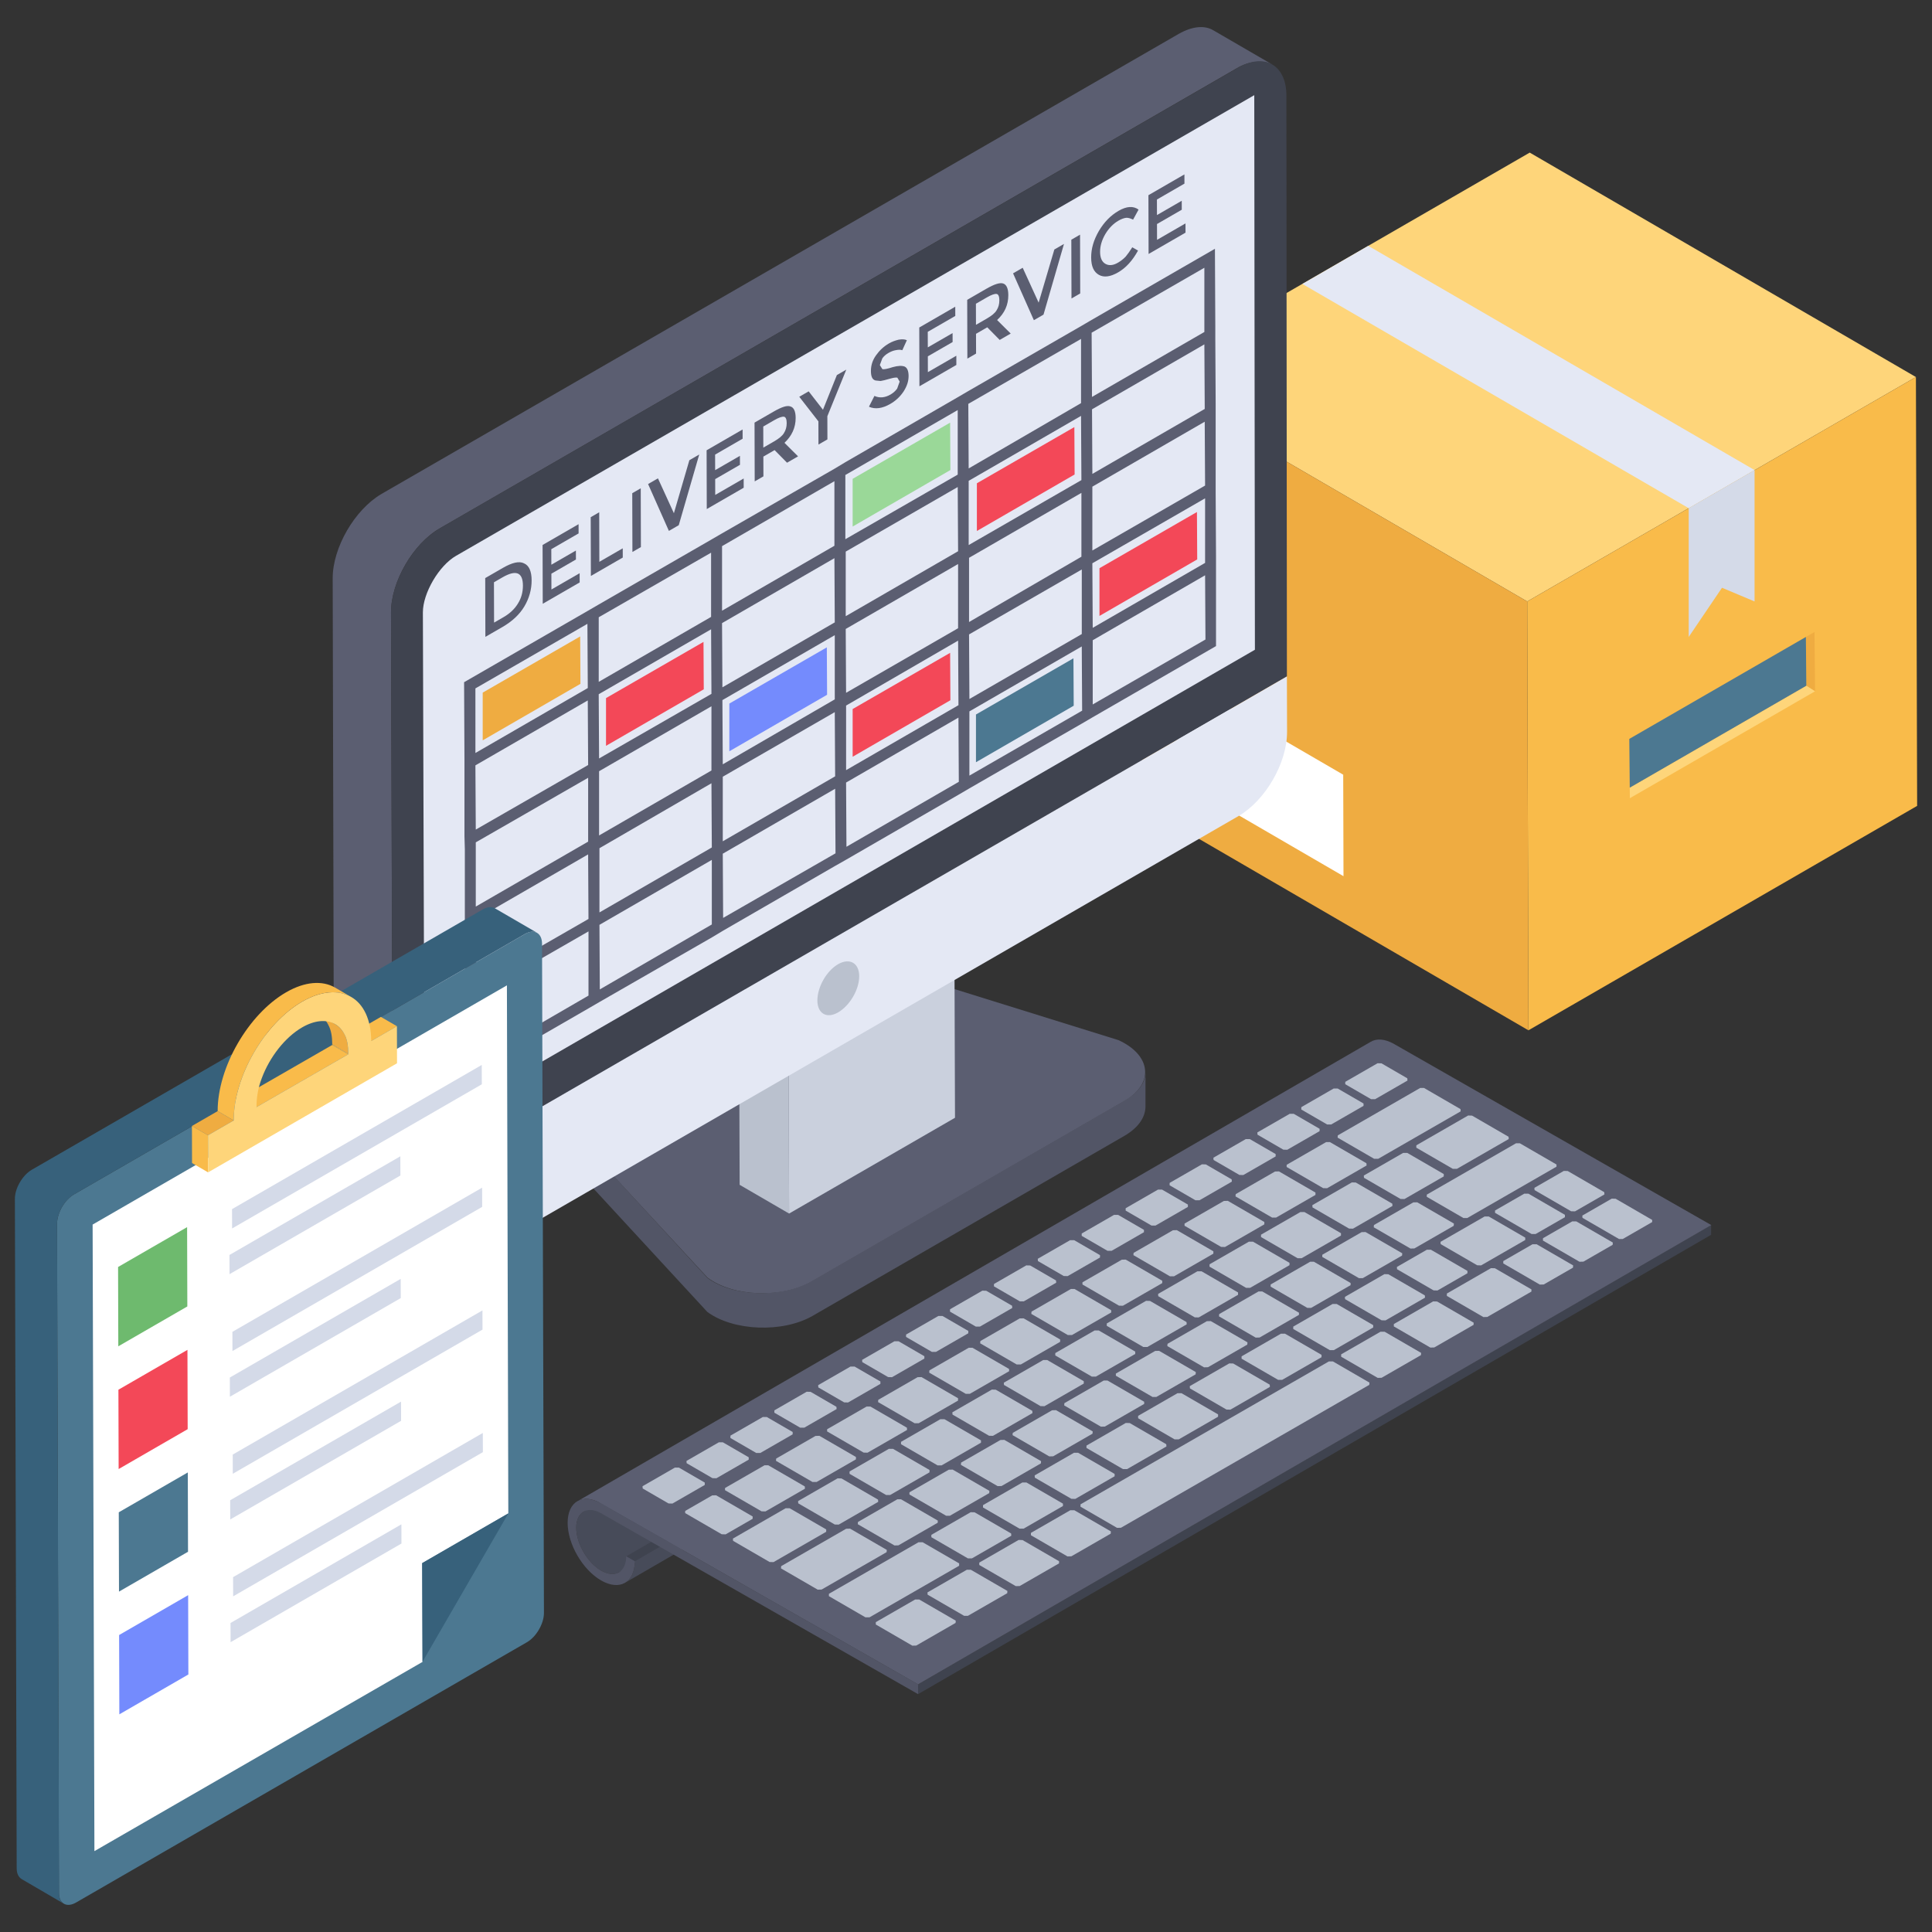<svg id="Layer_1" enable-background="new 0 0 130 130" height="512" viewBox="0 0 130 130" width="512" xmlns="http://www.w3.org/2000/svg"><rect x="0" y="0" width="130" height="130" fill="#333333" stroke="none"/><g><g><path d="m76.777 25.369 25.985 15.101 26.155-15.101-25.985-15.101z" fill="#fed57a"/><path d="m76.777 25.369.082 28.857 25.985 15.101-.082-28.857z" fill="#efac41"/><path d="m79.248 52.476-.019-6.829 11.153 6.481.019 6.829z" fill="#fff"/><path d="m102.763 40.47.082 28.857 26.155-15.101-.082-28.857z" fill="#f9bb4a"/><g><path d="m122.094 42.525-.579.334.03 3.281.586.374z" fill="#efac41"/><path d="m121.544 46.14v0l-11.881 6.86.007.709 12.46-7.194z" fill="#fed57a"/><path d="m121.514 42.859-11.882 6.86.031 3.281 11.881-6.86z" fill="#4c7891"/></g><path d="m118.061 31.631v8.839l-2.191-.921-2.241 3.311v-8.665h-0z" fill="#d4dae8"/><path d="m92.067 16.542 25.994 15.088-4.432 2.565-25.994-15.088z" fill="#e4e8f4"/></g><g><g><g><g><g><g><path d="m77.077 72.138v2.295c0 .733-.458 1.421-1.375 1.971l-21.045 12.15c-2.017 1.146-5.318 1.009-7.061-.275l-12.563-13.617v-2.341l12.563 13.663c1.696 1.284 4.998 1.375 7.015.229l21.045-12.15c.963-.55 1.421-1.238 1.421-1.926z" fill="#525566"/></g></g></g><g><g><g><path d="m35.013 72.339 12.587 13.622c1.714 1.301 5.011 1.42 7.03.254l21.048-12.152c1.991-1.149 1.797-3.059-.415-4.073l-23.506-7.318z" fill="#5b5e71"/></g></g></g></g><g><g><g><g><g><g><path d="m53.052 68.264-4.456-2.59 11.163-6.445 4.456 2.59z" fill="#4e5161"/></g></g></g></g></g><g><g><g><g><g><path d="m53.097 81.658-3.328-1.934-.045-13.393 3.328 1.934z" fill="#bac1ce"/></g></g></g></g></g><g><g><g><g><g><path d="m64.215 61.819.045 13.393-11.163 6.445-.045-13.394z" fill="#cad0dd"/></g></g></g></g></g><g><g><g><g><g><path d="m42.961 73.922 19.185-11.149 3.43 2.256-19.185 11.149z" fill="#eaf0f6"/></g></g></g></g></g><g><g><g><g><g><path d="m85.613 4.344c-.564-.305-1.528-.278-2.421.262l-53.592 30.939c-1.809 1.034-3.29 3.595-3.29 5.663l.117 39.076v3.736c.024 1.034.376 1.762.963 2.091l-.963-.564-2.96-1.687c-.611-.376-.963-1.104-.963-2.138l-.024-3.713-.094-39.1c0-2.068 1.48-4.605 3.266-5.663l53.668-30.97c.916-.517 1.739-.587 2.326-.235z" fill="#5b5e71"/></g></g></g></g></g><g><g><g><g><g><path d="m86.593 45.517-60.165 34.768-.117-39.076c0-2.068 1.48-4.606 3.29-5.663l53.668-30.97c1.809-1.057 3.29-.212 3.29 1.856z" fill="#3f434f"/></g></g></g></g></g><g><g><g><g><g><path d="m84.44 43.72-55.877 32.283-.108-34.8c0-1.29 1.075-3.14 2.237-3.807l53.705-30.993z" fill="#e4e8f4"/></g></g></g></g></g><g><g><g><g><g><path d="m86.593 45.517.011 3.728c.006 2.085-1.458 4.621-3.273 5.668l-53.598 30.945c-1.824 1.053-3.298.213-3.304-1.871l-.011-3.728z" fill="#e4e8f4"/></g></g></g></g></g><g><g><g><g><g><path d="m57.814 65.686c0 .908-.636 1.975-1.407 2.429-.772.454-1.407.091-1.407-.794 0-.908.613-1.997 1.407-2.451.772-.431 1.407-.068 1.407.817z" fill="#bac1ce"/></g></g></g></g></g></g></g><g><g><path d="m81.799 33.114v-6.014l-.024-4.345v-.835l-.025-5.18-8.298 4.787-.712.417-7.586 4.37-.712.417-7.561 4.37-.736.442-7.561 4.345-.761.442-7.537 4.345-.761.442-8.298 4.787.025 5.18v5.18l.025.859v5.155l.024 4.345v6.015l8.298-4.787.761-.442 7.561-4.345.736-.442 7.561-4.37.736-.417 7.561-4.37.712-.417 7.586-4.37.712-.417 8.298-4.787v-6.039zm-41.512 8.42 7.561-4.345v4.321l-7.561 4.37zm-8.298 4.787 7.537-4.345.025 4.321-7.561 4.37zm7.561.81.025 4.345-7.561 4.345-.025-4.321zm.025 5.204v4.296l-7.561 4.37v-4.321zm.024 14.656-7.536 4.37-.025-4.345 7.561-4.345v4.321zm-7.561-.81-.025-4.321 7.561-4.37.024 4.345zm15.81-23.837.024 4.345-7.561 4.345-.025-4.321zm-7.537 9.55 7.561-4.37v4.321l-7.561 4.37zm7.586 10.311-7.537 4.37-.024-4.345 7.561-4.37zm-7.561-.81v-4.321l7.536-4.37.025 4.321zm24.132-24.304-7.561 4.37v-4.345l7.536-4.345zm.025 10.36-7.561 4.37v-4.345l7.537-4.37zm-15.908-10.703 7.561-4.37v4.345l-7.561 4.37zm7.561.81.024 4.321-7.561 4.37-.025-4.321zm.049 14.68-7.561 4.37v-4.345l7.536-4.345zm-.025-9.5v4.321l-7.536 4.37-.025-4.321zm-7.512 19.026-.024-4.321 7.561-4.37.025 4.345zm8.224-29.803 7.561-4.37v4.345l-7.561 4.345zm7.586 5.99v4.321l-7.537 4.345-.024-4.296zm-7.512 19.026-.025-4.321 7.561-4.37.025 4.321zm15.785-34.172v4.321l-7.561 4.394-.025-4.345zm-7.561 9.549 7.561-4.37.025 4.321-7.586 4.37zm7.586.81v4.296l-7.561 4.394v-4.321zm-7.561 9.525 7.586-4.37v4.345l-7.561 4.37zm.024 9.5v-4.321l7.561-4.37.025 4.321zm15.81-34.172v4.321l-7.561 4.37-.025-4.321zm0 5.155.025 4.345-7.561 4.37-.024-4.345zm.049 9.5-7.586 4.37v-4.296l7.561-4.37zm-7.586 5.229 7.586-4.37v4.345l-7.561 4.37zm.025 9.5v-4.321l7.561-4.37.025 4.321z" fill="#5b5e71"/></g><path d="m32.48 46.605 6.559-3.781.018 3.19-6.577 3.802z" fill="#efac41"/><path d="m40.778 46.973 6.559-3.781.018 3.19-6.577 3.802z" fill="#f34858"/><path d="m49.076 47.341 6.559-3.781.018 3.19-6.577 3.802z" fill="#748bfd"/><path d="m57.373 47.709 6.559-3.781.018 3.19-6.577 3.802z" fill="#f34858"/><path d="m65.671 48.077 6.559-3.781.018 3.19-6.577 3.802z" fill="#4c7891"/><path d="m73.981 38.233 6.559-3.781.018 3.19-6.577 3.802z" fill="#f34858"/><path d="m65.732 32.518 6.559-3.781.018 3.19-6.577 3.802z" fill="#f34858"/><path d="m57.373 32.219 6.559-3.781.018 3.19-6.577 3.802z" fill="#9ad898"/></g><g><g><path d="m35.259 37.906c.341.141.512.54.513 1.143.002.621-.167 1.215-.49 1.757-.323.542-.817 1.005-1.48 1.388l-1.142.659-.011-3.955 1.189-.686c.617-.356 1.096-.473 1.422-.306zm-.41 2.706c.215-.338.338-.746.337-1.207-.003-.905-.467-1.081-1.378-.555l-.571.33.008 2.714.648-.374c.417-.241.741-.552.956-.907" fill="#5b5e71"/></g><g><path d="m38.931 35.271.002.621-1.837 1.061.003 1.046 1.652-.954.002.603-1.652.954.003 1.064 1.899-1.096.002.621-2.485 1.435-.011-3.955z" fill="#5b5e71"/></g><g><path d="m40.32 34.469.009 3.335 1.574-.909.002.621-2.146 1.239-.011-3.955z" fill="#5b5e71"/></g><g><path d="m43.114 32.856.011 3.955-.571.33-.011-3.955z" fill="#5b5e71"/></g><g><path d="m47.05 30.583-1.378 4.757-.664.383-1.4-3.153.664-.383 1.073 2.347 1.041-3.568z" fill="#5b5e71"/></g><g><path d="m49.968 28.899.002.621-1.852 1.069.003 1.046 1.667-.962.002.603-1.667.962.003 1.064 1.914-1.105.002.621-2.485 1.435-.011-3.955z" fill="#5b5e71"/></g><g><path d="m52.784 29.796.915.911-.741.428-.837-.849-.756.437.004 1.33-.587.339-.011-3.955 1.281-.74c.525-.303.911-.437 1.128-.349.232.061.357.327.358.771.002.656-.259 1.216-.753 1.678zm-.696-.096c.324-.187.556-.374.663-.561.123-.195.184-.408.184-.674-.001-.248-.063-.408-.187-.425-.124-.017-.34.054-.649.232l-.741.428.004 1.419z" fill="#5b5e71"/></g><g><path d="m56.945 24.871-1.274 3.134.004 1.561-.602.348-.004-1.561-1.288-1.655.633-.365.962 1.239.936-2.335z" fill="#5b5e71"/></g><g><path d="m59.8 23.116c.232-.134.448-.205.664-.259.216-.036.402-.037.557.034l-.307.675c-.093-.035-.232-.044-.417-.008-.17.027-.34.09-.51.188-.17.098-.309.214-.416.365l-.169.453.171.275c.108.026.34-.019.695-.135.355-.099.618-.108.804-.038.17.079.264.292.265.629.001.355-.106.683-.337 1.047-.231.347-.524.622-.894.836-.54.312-1.019.375-1.437.19l.369-.728c.341.159.712.122 1.082-.092.185-.107.339-.249.447-.4l.169-.47-.155-.266c-.108-.026-.294.01-.541.081-.263.081-.448.117-.587.144l-.34-.035c-.217-.053-.31-.265-.311-.638-.001-.373.106-.719.337-1.047.231-.329.524-.605.864-.801z" fill="#5b5e71"/></g><g><path d="m64.277 20.638.002.621-1.852 1.069.003 1.046 1.667-.962.002.603-1.667.962.003 1.064 1.914-1.105.002.621-2.485 1.435-.011-3.955z" fill="#5b5e71"/></g><g><path d="m67.093 21.534.915.911-.741.428-.837-.849-.756.437.004 1.33-.586.339-.011-3.955 1.281-.74c.525-.303.911-.437 1.143-.358.217.07.341.336.342.779.002.656-.244 1.207-.753 1.678zm-.696-.096c.324-.187.556-.374.663-.561.123-.195.184-.408.184-.674-.001-.248-.063-.408-.187-.425-.124-.017-.34.054-.649.232l-.741.428.004 1.419z" fill="#5b5e71"/></g><g><path d="m71.593 16.414-1.378 4.757-.648.374-1.4-3.153.648-.374 1.073 2.347 1.057-3.577z" fill="#5b5e71"/></g><g><path d="m72.674 15.79.011 3.955-.587.339-.011-3.955z" fill="#5b5e71"/></g><g><path d="m75.267 14.186c.54-.312.989-.34 1.345-.083l-.369.675c-.17-.08-.325-.132-.464-.123-.155.018-.324.081-.525.196-.355.205-.648.516-.879.898-.231.4-.353.79-.352 1.198.001.408.126.674.358.806.232.132.511.114.835-.073.201-.116.37-.249.525-.409.139-.169.293-.382.447-.631l.387.221c-.369.675-.816 1.164-1.341 1.467-.525.303-.958.357-1.298.163-.341-.194-.512-.575-.514-1.16-.002-.603.167-1.18.521-1.793.354-.595.786-1.04 1.326-1.352z" fill="#5b5e71"/></g><g><path d="m79.697 11.735.002.621-1.852 1.069.003 1.046 1.667-.962.002.603-1.667.962.003 1.064 1.914-1.105.002.621-2.485 1.435-.011-3.955z" fill="#5b5e71"/></g></g></g><g><g><g><path d="m39.265 101.716 53.36-30.907c-.302.175-.49.546-.492 1.072-.003 1.059.751 2.361 1.676 2.893.465.268.889.292 1.195.114l-53.36 30.907c-.306.177-.73.153-1.195-.114-.925-.532-1.679-1.834-1.676-2.893.001-.526.19-.897.492-1.072z" fill="#474b59"/></g></g><g><g><path d="m95.416 75.596-53.36 30.907c.405-.235.656-.735.658-1.446l53.36-30.907c-.002.711-.253 1.211-.658 1.446z" fill="#474b59"/></g></g><g><g><path d="m42.136 104.724 53.36-30.907.578.333-53.36 30.907z" fill="#3f434f"/></g></g><g><g><path d="m61.778 113.333 53.36-30.907-.002.662-53.36 30.907z" fill="#3f434f"/></g></g><g><g><path d="m115.146 82.432-53.375 30.905-21.312-12.161c-.625-.377-1.201-.41-1.597-.164l53.359-30.905c.411-.246.971-.213 1.596.148z" fill="#5b5e71"/></g></g><g><g><path d="m61.778 113.333-.002.662-21.316-12.164c-.925-.532-1.684-.101-1.687.958-.003 1.059.751 2.361 1.676 2.893.925.532 1.684.101 1.687-.958l.578.333c-.004 1.432-1.016 2.007-2.267 1.287-1.25-.72-2.256-2.455-2.252-3.888.004-1.432 1.016-2.007 2.267-1.287z" fill="#525566"/></g></g><g><g><g><path d="m49.316 103.528.011.152 2.458 1.424.264.007 3.544-2.04.001-.159-2.458-1.424h-.275z" fill="#bac1ce"/></g></g><g><g><path d="m58.931 109.15-.001.159 2.458 1.424.264-.007 2.647-1.523.012-.152-2.458-1.424h-.275z" fill="#bac1ce"/></g></g><g><g><path d="m62.406 107.15.011.152 2.458 1.424h.252l2.647-1.523.012-.152-2.458-1.424h-.275z" fill="#bac1ce"/></g></g><g><g><path d="m69.62 99.276.011.152 2.458 1.424.264.007 2.647-1.523.001-.159-2.458-1.424h-.275z" fill="#bac1ce"/></g></g><g><g><path d="m90.244 91.131-.001.159 2.458 1.424.264-.007 2.647-1.523.012-.152-2.458-1.424h-.275z" fill="#bac1ce"/></g></g><g><g><path d="m90.495 87.264.011.152 2.458 1.424.264.007 2.658-1.53-.011-.152-2.458-1.424-.264-.007z" fill="#bac1ce"/></g></g><g><g><path d="m84.852 83.079-.001.159 2.458 1.424h.275l2.647-1.523.001-.159-2.458-1.424h-.275z" fill="#bac1ce"/></g></g><g><g><path d="m76.277 84.304-.012.152 2.458 1.424h.275l2.647-1.523.001-.159-2.458-1.424-.264.007z" fill="#bac1ce"/></g></g><g><g><path d="m79.706 82.331-.001.146 2.458 1.424.264.007 2.647-1.523.001-.159-2.458-1.424-.264.007z" fill="#bac1ce"/></g></g><g><g><path d="m81.388 85.072-.001.159 2.458 1.424h.275l2.647-1.523.001-.159-2.458-1.424h-.275z" fill="#bac1ce"/></g></g><g><g><path d="m85.499 86.43-.001.146 2.47 1.43.252 0 2.658-1.53.001-.146-2.47-1.43h-.252z" fill="#bac1ce"/></g></g><g><g><path d="m75.084 92.423-.001.146 2.47 1.43.252 0 2.647-1.523.012-.152-2.47-1.43-.264.007z" fill="#bac1ce"/></g></g><g><g><path d="m63.925 88.098-.001.159 1.738 1.007.275-0 2.175-1.252-.011-.152-1.738-1.007-.264-.007z" fill="#bac1ce"/></g></g><g><g><path d="m60.967 89.8-.001.159 1.738 1.007.275-0 2.175-1.252.001-.159-1.738-1.007h-.275z" fill="#bac1ce"/></g></g><g><g><path d="m69.407 88.257-.012.152 2.458 1.424.275 0 2.647-1.523-.011-.152-2.458-1.424-.252-0z" fill="#bac1ce"/></g></g><g enable-background="new"><g><g><path d="m65.966 90.237-.012.152 2.458 1.424h.275l2.647-1.523.001-.159-2.458-1.424-.264.007z" fill="#bac1ce"/></g></g><g><g><path d="m62.537 92.211-.012.152 2.458 1.424h.275l2.647-1.523-.011-.152-2.458-1.424h-.252z" fill="#bac1ce"/></g></g><g><g><path d="m67.545 93.038.011.152 2.458 1.424.264.007 2.647-1.523.001-.159-2.458-1.424-.275-0z" fill="#bac1ce"/></g></g><g><g><path d="m64.081 95.032.011.152 2.458 1.424.264.007 2.658-1.53-.011-.152-2.458-1.424-.264-.007z" fill="#bac1ce"/></g></g></g><g><g><path d="m71.008 91.045-.001.159 2.458 1.424h.275l2.647-1.523.001-.159-2.458-1.424h-.275z" fill="#bac1ce"/></g></g><g><g><path d="m93.788 89.092-.001.159 2.458 1.424.264-.007 2.647-1.523.001-.146-2.458-1.424-.264-.007z" fill="#bac1ce"/></g></g><g><g><path d="m90.519 72.795-.001.159 1.738 1.007.275-0 2.175-1.252-.011-.152-1.738-1.007-.264-.007z" fill="#bac1ce"/></g></g><g><g><path d="m87.562 74.497-.001.159 1.738 1.007.275-0 2.175-1.252.001-.159-1.738-1.007-.275-0z" fill="#bac1ce"/></g></g><g><g><path d="m84.604 76.199.011.152 1.738 1.007.264.007 2.175-1.252.001-.159-1.738-1.007h-.275z" fill="#bac1ce"/></g></g><g enable-background="new"><g><g><path d="m90.017 76.397-.012.152 2.458 1.424h.275l5.547-3.192-.011-.152-2.458-1.424h-.252z" fill="#bac1ce"/></g></g><g><g><path d="m95.301 77.066-.001.159 2.458 1.424h.275l3.487-2.006-.011-.152-2.458-1.424-.264-.007z" fill="#bac1ce"/></g></g><g><g><path d="m86.576 78.377-.001.146 2.458 1.424.264.007 2.658-1.53-.011-.152-2.458-1.424h-.252z" fill="#bac1ce"/></g></g><g><g><path d="m91.768 79.099.011.152 2.458 1.424.264.007 2.647-1.523.001-.159-2.458-1.424h-.275z" fill="#bac1ce"/></g></g><g><g><path d="m83.147 80.351-.012.152 2.458 1.424h.275l2.647-1.523.001-.159-2.458-1.424-.264.007z" fill="#bac1ce"/></g></g><g><g><path d="m96.005 80.384-.001.146 2.47 1.43h.252l6.007-3.457.001-.146-2.47-1.43h-.252z" fill="#bac1ce"/></g></g><g><g><path d="m88.305 81.092.011.152 2.458 1.424.264.007 2.658-1.53-.011-.152-2.458-1.424-.264-.007z" fill="#bac1ce"/></g></g><g><g><path d="m100.599 81.45-.001.159 2.458 1.424h.275l1.968-1.132.001-.159-2.458-1.424h-.275z" fill="#bac1ce"/></g></g><g><g><path d="m92.449 82.43-.012.152 2.47 1.43.264-.007 2.647-1.523.012-.152-2.47-1.43-.264.007z" fill="#bac1ce"/></g></g><g><g><path d="m103.823 83.317-.001.159 2.458 1.424.264-.007 1.968-1.132.012-.152-2.458-1.424h-.275z" fill="#bac1ce"/></g></g><g><g><path d="m96.928 83.562.011.152 2.458 1.424.264.007 2.969-1.708.001-.159-2.458-1.424h-.275z" fill="#bac1ce"/></g></g><g><g><path d="m88.974 84.43-.001.146 2.47 1.43.252 0 2.647-1.523.012-.152-2.47-1.43-.264.007z" fill="#bac1ce"/></g></g><g><g><path d="m101.153 84.854-.001.159 2.458 1.424.264-.007 1.968-1.132.012-.152-2.458-1.424h-.275z" fill="#bac1ce"/></g></g><g><g><path d="m93.993 85.251.011.152 2.458 1.424.264.007 2.014-1.159.001-.159-2.458-1.424-.275-0z" fill="#bac1ce"/></g></g><g><g><path d="m97.356 87.039-.001.159 2.458 1.424.264-.007 2.969-1.708.001-.146-2.458-1.424-.264-.007z" fill="#bac1ce"/></g></g></g><g><g><path d="m81.647 77.9.011.152 1.738 1.007.264.007 2.175-1.252.001-.159-1.738-1.007h-.275z" fill="#bac1ce"/></g></g><g><g><path d="m78.701 79.596-.001.159 1.738 1.007.275-0 2.175-1.252-.011-.152-1.738-1.007-.264-.007z" fill="#bac1ce"/></g></g><g><g><path d="m75.743 81.298-.001.159 1.738 1.007.275-0 2.175-1.252.001-.159-1.738-1.007h-.275z" fill="#bac1ce"/></g></g><g><g><path d="m72.786 82.999-.001.159 1.738 1.007.275-0 2.175-1.252.001-.159-1.738-1.007h-.275z" fill="#bac1ce"/></g></g><g><g><path d="m69.828 84.701.011.152 1.738 1.007.264.007 2.175-1.252.001-.159-1.738-1.007h-.275z" fill="#bac1ce"/></g></g><g><g><path d="m72.836 86.284-.001.146 2.458 1.424.264.007 2.647-1.523.001-.159-2.458-1.424-.264.007z" fill="#bac1ce"/></g></g><g><g><path d="m77.925 87.065.011.152 2.458 1.424.264.007 2.647-1.523.001-.159-2.458-1.424h-.275z" fill="#bac1ce"/></g></g><g><g><path d="m74.472 89.052-.001.159 2.458 1.424h.275l2.647-1.523-.011-.152-2.458-1.424-.264-.007z" fill="#bac1ce"/></g></g><g enable-background="new"><g><g><path d="m82.035 88.423-.012.152 2.47 1.43.264-.007 2.647-1.523.001-.146-2.47-1.43h-.252z" fill="#bac1ce"/></g></g><g><g><path d="m87.02 89.264-.001.159 2.458 1.424h.275l2.647-1.523.001-.159-2.458-1.424h-.275z" fill="#bac1ce"/></g></g><g><g><path d="m78.559 90.423-.012.152 2.47 1.43.264-.007 2.647-1.523.012-.152-2.47-1.43-.264.007z" fill="#bac1ce"/></g></g><g><g><path d="m83.544 91.264-.001.159 2.458 1.424h.275l2.647-1.523.001-.159-2.458-1.424h-.275z" fill="#bac1ce"/></g></g></g><g><g><path d="m80.057 93.27.011.152 2.458 1.424.264.007 2.658-1.53-.011-.152-2.458-1.424-.264-.007z" fill="#bac1ce"/></g></g><g><g><path d="m76.582 95.27-.001.159 2.458 1.424h.275l2.647-1.523.001-.159-2.458-1.424h-.275z" fill="#bac1ce"/></g></g><g><g><path d="m71.62 94.416-.012.152 2.47 1.43.264-.007 2.647-1.523.001-.146-2.47-1.43h-.252z" fill="#bac1ce"/></g></g><g><g><path d="m68.145 96.416-.012.152 2.47 1.43.264-.007 2.647-1.523.012-.152-2.47-1.43-.264.007z" fill="#bac1ce"/></g></g><g><g><path d="m52.106 94.899-.001.159 1.738 1.007.275-0 2.175-1.252-.011-.152-1.738-1.007-.264-.007z" fill="#bac1ce"/></g></g><g><g><path d="m58.01 91.502.011.152 1.738 1.007.264.007 2.175-1.252.001-.159-1.738-1.007h-.275z" fill="#bac1ce"/></g></g><g><g><path d="m55.052 93.204.011.152 1.738 1.007.264.007 2.175-1.252.001-.159-1.738-1.007h-.275z" fill="#bac1ce"/></g></g><g enable-background="new"><g><g><path d="m59.096 94.191-.012.152 2.458 1.424.275 0 2.647-1.523.001-.159-2.458-1.424-.264.007z" fill="#bac1ce"/></g></g><g><g><path d="m49.149 96.601-.001.159 1.738 1.007.275-0 2.175-1.252.001-.159-1.738-1.007h-.275z" fill="#bac1ce"/></g></g><g><g><path d="m55.655 96.171-.001.146 2.458 1.424.264.007 2.658-1.53-.011-.152-2.458-1.424h-.252z" fill="#bac1ce"/></g></g><g><g><path d="m60.628 97.018-.001.159 2.458 1.424h.275l2.647-1.523.001-.159-2.458-1.424h-.275z" fill="#bac1ce"/></g></g><g><g><path d="m46.191 98.303.011.152 1.738 1.007.264.007 2.175-1.252.001-.159-1.738-1.007h-.275z" fill="#bac1ce"/></g></g><g><g><path d="m52.226 98.144-.012.152 2.458 1.424h.275l2.647-1.523.001-.159-2.458-1.424-.264.007z" fill="#bac1ce"/></g></g><g><g><path d="m64.67 98.416-.012.152 2.47 1.43.264-.007 2.647-1.523.012-.152-2.47-1.43-.264.007z" fill="#bac1ce"/></g></g><g><g><path d="m57.165 99.011-.001.159 2.458 1.424h.275l2.647-1.523.001-.159-2.458-1.424-.275-0z" fill="#bac1ce"/></g></g><g><g><path d="m48.785 100.124-.001.146 2.458 1.424.264.007 2.658-1.53-.011-.152-2.458-1.424h-.252z" fill="#bac1ce"/></g></g><g><g><path d="m61.194 100.415-.001.146 2.47 1.43h.252l2.647-1.523.012-.152-2.47-1.43-.264.007z" fill="#bac1ce"/></g></g><g><g><path d="m53.701 101.005.011.152 2.458 1.424.264.007 2.658-1.53-.011-.152-2.458-1.424-.264-.007z" fill="#bac1ce"/></g></g><g><g><path d="m66.145 101.276-.001.159 2.458 1.424h.275l2.647-1.523.001-.159-2.458-1.424h-.275z" fill="#bac1ce"/></g></g><g><g><path d="m57.73 102.409-.012.152 2.47 1.43.264-.007 2.647-1.523.001-.146-2.47-1.43h-.252z" fill="#bac1ce"/></g></g><g><g><path d="m62.669 103.276-.001.159 2.458 1.424h.275l2.647-1.523-.011-.152-2.458-1.424-.264-.007z" fill="#bac1ce"/></g></g><g><g><path d="m52.563 105.382-.012.152 2.47 1.43.264-.007 4.373-2.516.012-.152-2.47-1.43-.264.007z" fill="#bac1ce"/></g></g><g><g><path d="m55.776 107.243-.001.159 2.458 1.424h.275l6.03-3.47.001-.159-2.458-1.424h-.275z" fill="#bac1ce"/></g></g></g><g><g><path d="m43.234 100.005.011.152 1.738 1.007.264.007 2.175-1.252.001-.159-1.738-1.007h-.275z" fill="#bac1ce"/></g></g><g><g><path d="m46.104 101.667-.001.146 2.458 1.424.264.007 1.818-1.046.001-.159-2.458-1.424-.264.007z" fill="#bac1ce"/></g></g><g><g><path d="m69.369 103.144-.001.159 2.458 1.424.264-.007 2.647-1.523.012-.152-2.458-1.424h-.275z" fill="#bac1ce"/></g></g><g><g><path d="m65.893 105.144-.001.159 2.458 1.424.264-.007 2.647-1.523.001-.146-2.458-1.424-.264-.007z" fill="#bac1ce"/></g></g><g><g><path d="m73.107 97.27-.001.159 2.458 1.424.275 0 2.647-1.523-.011-.152-2.458-1.424-.264-.007z" fill="#bac1ce"/></g></g><g><g><path d="m72.706 101.223-.001.159 2.458 1.424.264-.007 16.709-9.615.012-.152-2.458-1.424-.275-0z" fill="#bac1ce"/></g></g><g><g><path d="m106.47 81.794.011.152 2.458 1.424h.252l1.979-1.139.001-.146-2.458-1.424-.264-.007z" fill="#bac1ce"/></g></g><g><g><path d="m103.246 79.927.011.152 2.458 1.424.264.007 1.979-1.139-.011-.152-2.458-1.424-.264-.007z" fill="#bac1ce"/></g></g><g><g><path d="m66.882 86.397-.001.159 1.738 1.007.275-0 2.175-1.252-.011-.152-1.738-1.007-.264-.007z" fill="#bac1ce"/></g></g></g></g><g><g><path d="m35.319 62.851c.635-.367 1.152-.072 1.154.658l.128 45.018c.002.72-.511 1.61-1.147 1.976l-30.343 17.518c-.627.362-1.144.067-1.146-.653l-.128-45.018c-.002-.73.511-1.619 1.138-1.981z" fill="#4c7891"/></g><path d="m28.407 105.18.027 6.643-22.081 12.735-.121-42.159 27.877-16.097.094 35.529z" fill="#fff"/><g><path d="m36.139 62.766c-.215-.121-.498-.094-.82.081l-30.338 17.522c-.632.363-1.143 1.251-1.143 1.977l.135 45.023c0 .363.121.605.323.726l-2.837-1.654c-.202-.121-.336-.363-.336-.726l-.121-45.023c-.013-.726.511-1.614 1.13-1.977l30.352-17.522c.309-.175.605-.202.807-.081z" fill="#37617b"/></g><g><path d="m26.962 86.053.004 1.292-11.497 6.638-.004-1.292z" fill="#d4dae8"/></g><g><path d="m32.463 88.174.004 1.292-16.803 9.701-.004-1.292z" fill="#d4dae8"/></g><g enable-background="new"><g><path d="m32.44 79.916.004 1.292-16.803 9.701-.004-1.292z" fill="#d4dae8"/></g><g><path d="m26.938 77.805.004 1.292-11.497 6.638-.004-1.292z" fill="#d4dae8"/></g><g><path d="m32.416 71.658.004 1.302-16.803 9.701-.004-1.302z" fill="#d4dae8"/></g></g><g><path d="m12.59 82.571.015 5.337-4.645 2.682-.015-5.337z" fill="#6eba6e"/></g><g><path d="m12.613 90.829.015 5.337-4.645 2.682-.015-5.337z" fill="#f34858"/></g><g><path d="m26.985 94.311.004 1.292-11.497 6.638-.004-1.292z" fill="#d4dae8"/></g><g><path d="m12.637 99.077.015 5.337-4.645 2.682-.015-5.337z" fill="#4c7891"/></g><g><path d="m12.66 107.335.015 5.337-4.645 2.682-.015-5.337z" fill="#748bfd"/></g><path d="m34.205 101.833-5.777 9.986-.019-6.64z" fill="#37617b"/><path d="m27.009 102.569.004 1.292-11.497 6.638-.004-1.292z" fill="#d4dae8"/><path d="m32.487 96.421.004 1.292-16.803 9.701-.004-1.292z" fill="#d4dae8"/><g><g enable-background="new"><g><path d="m24.977 70.05-1.08-.627 1.731-.999 1.08.627z" fill="#f9bb4a"/></g><g><path d="m23.432 70.942-1.08-.627-0-.045 1.08.627z" fill="#f9bb4a"/></g><g><path d="m23.431 70.902-1.076-.632c0-.498-.067-.941-.256-1.291-.148-.309-.363-.538-.632-.699l1.076.632c.269.161.484.39.645.699.175.336.242.793.242 1.291z" fill="#efac41"/></g><g><path d="m15.726 75.391-1.08-.627c-.008-2.933 2.058-6.524 4.611-7.997 1.271-.734 2.437-.799 3.271-.324l1.08.627c-.834-.475-1.999-.41-3.271.324-2.552 1.474-4.619 5.064-4.611 7.997z" fill="#f9bb4a"/></g><g><path d="m22.562 66.462 1.08.627c-.011-.007-.023-.013-.034-.019l-1.08-.627c.011.006.023.013.034.019z" fill="#f9bb4a"/></g><g><path d="m17.261 74.494-1.08-.627 6.171-3.552 1.08.627z" fill="#f9bb4a"/></g><g><path d="m14.002 78.885-1.08-.627-.007-2.495 1.08.627z" fill="#f9bb4a"/></g><g><path d="m13.995 76.391-1.08-.627 1.731-.999 1.08.627z" fill="#efac41"/></g><g><path d="m24.977 70.05 1.731-.999.007 2.495-12.713 7.34-.007-2.495 1.731-.999c-.008-2.933 2.058-6.523 4.611-7.997 1.271-.734 2.437-.799 3.271-.324.844.47 1.366 1.519 1.37 2.98zm-1.545.892-0-.045c-.001-.494-.061-.944-.249-1.286-.158-.314-.374-.55-.649-.706-.579-.33-1.382-.249-2.194.22-1.173.678-2.198 2.012-2.723 3.418-.263.681-.359 1.344-.357 1.951z" fill="#fed57a"/></g></g></g></g></g></svg>